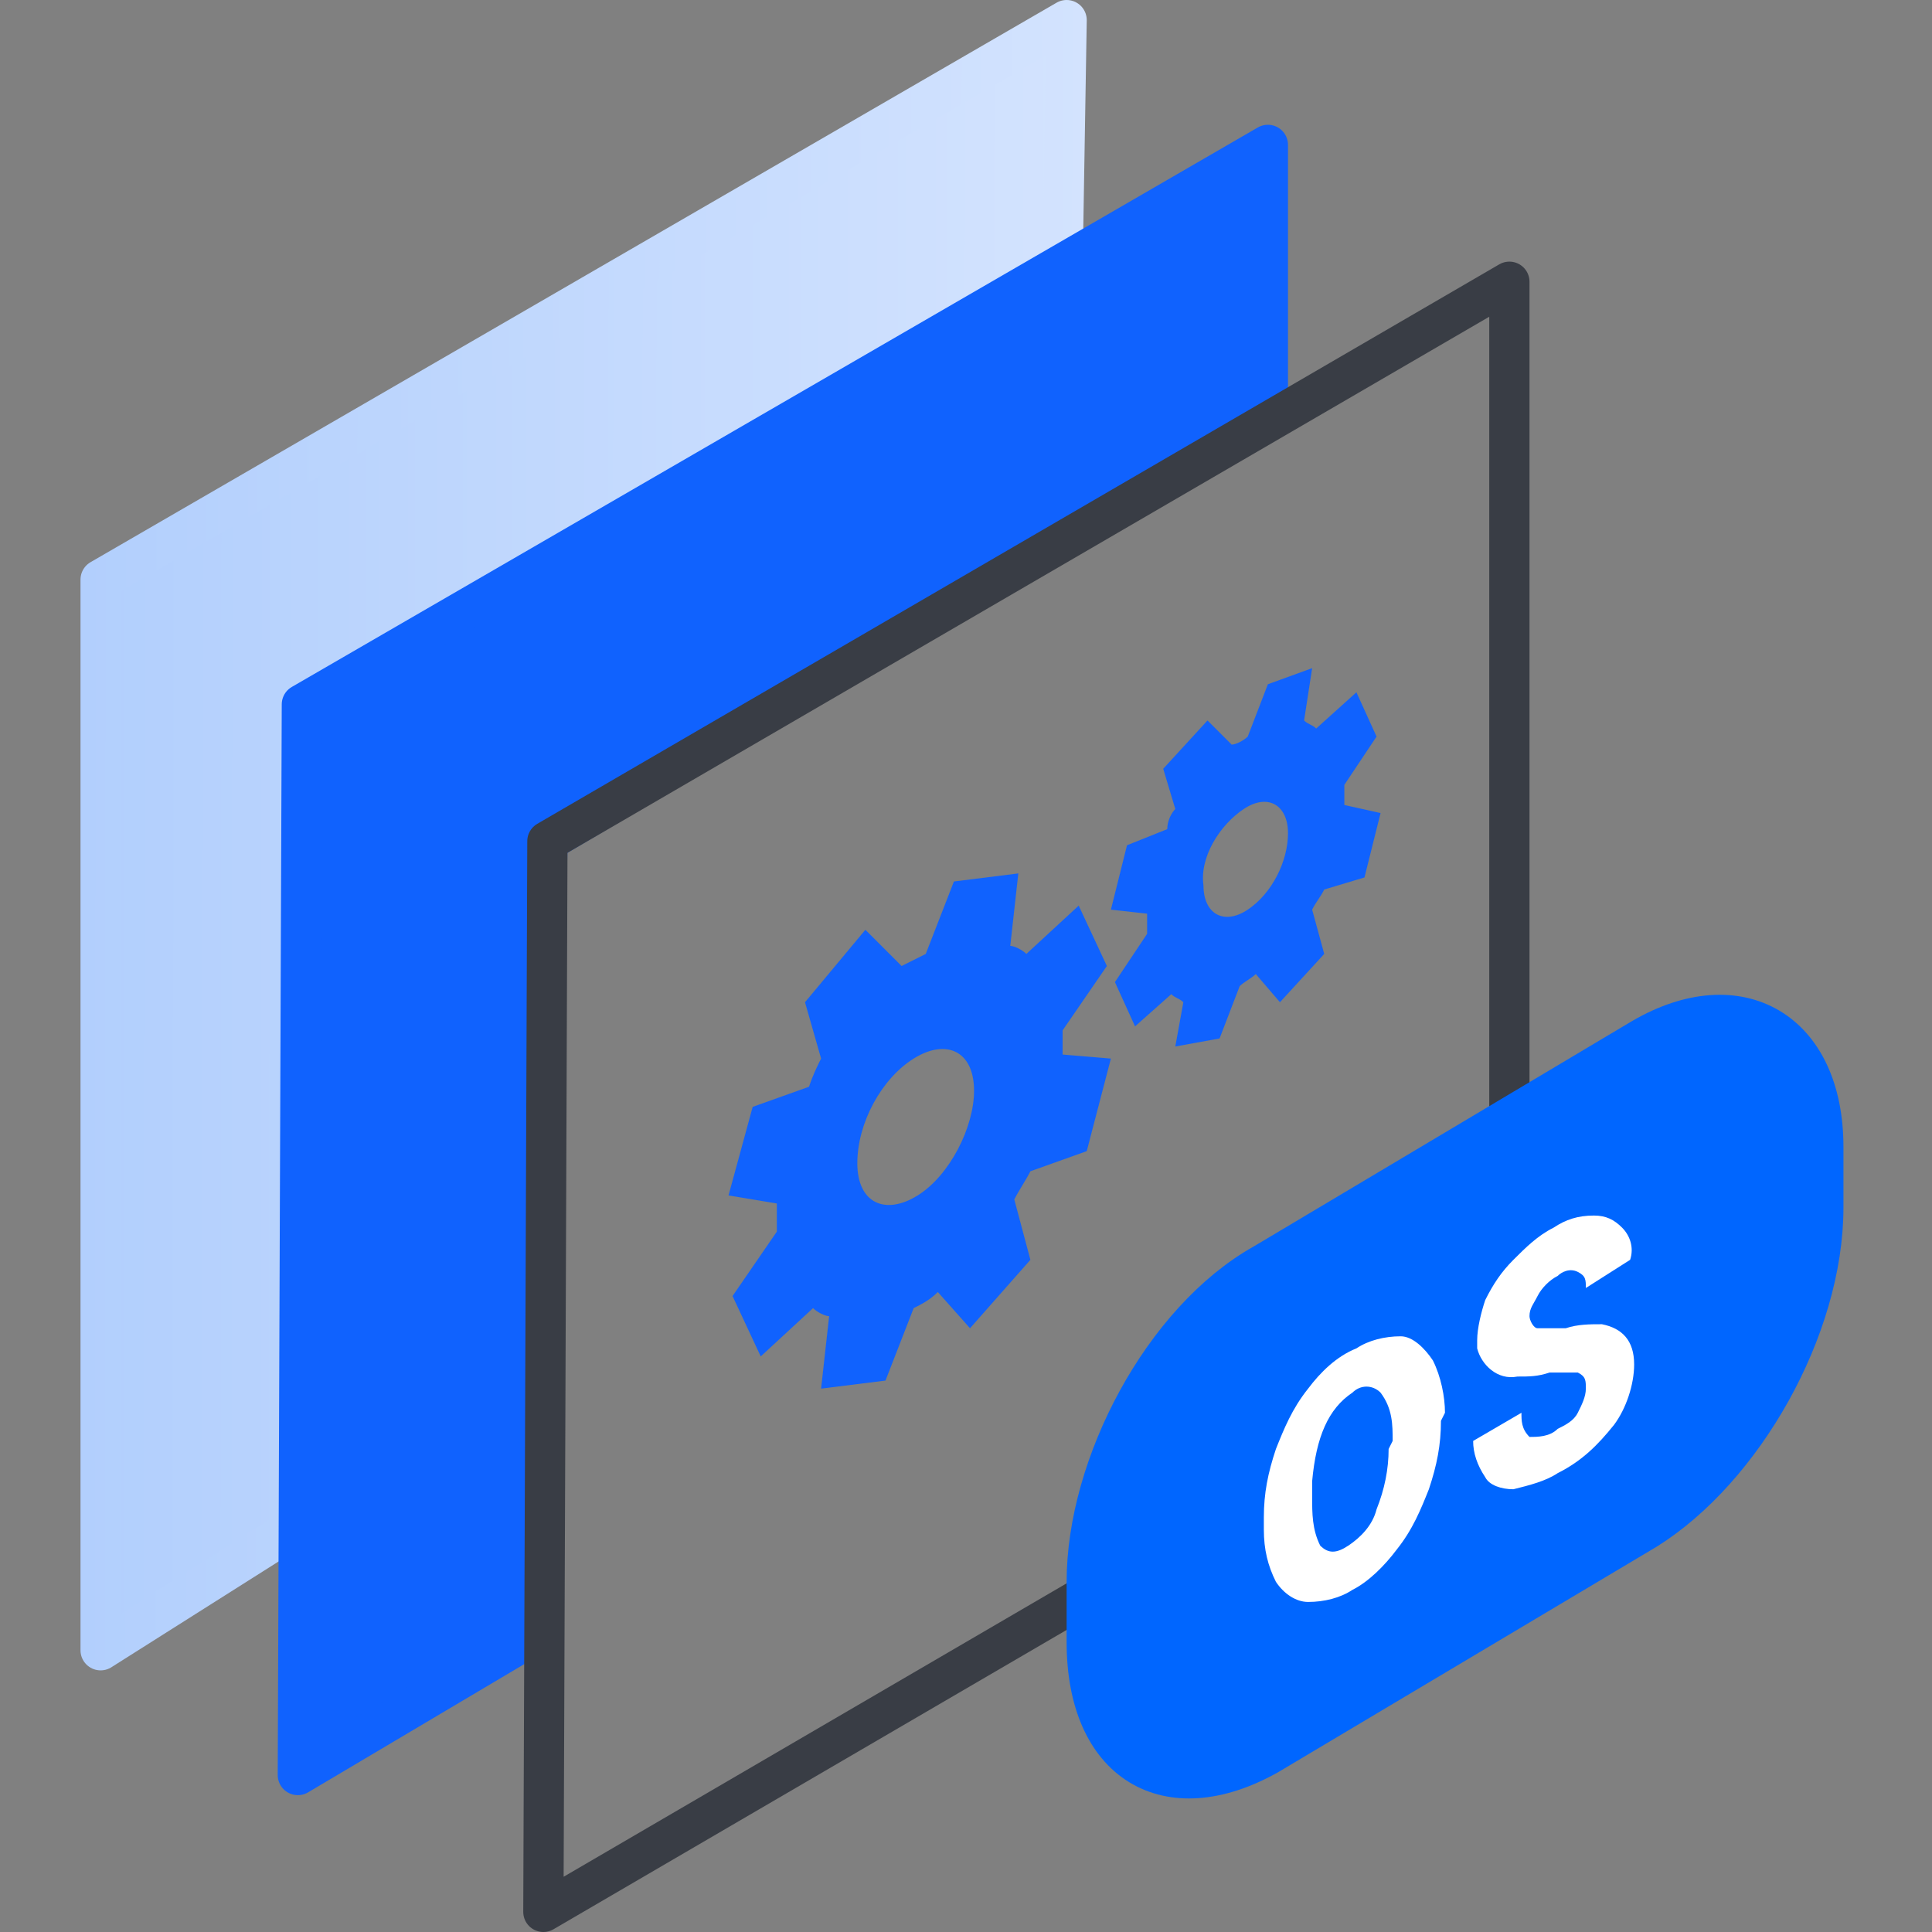 <?xml version="1.0" encoding="utf-8"?>
<!-- Generator: Adobe Illustrator 23.0.1, SVG Export Plug-In . SVG Version: 6.00 Build 0)  -->
<svg version="1.1" id="Warstwa_1" xmlns="http://www.w3.org/2000/svg" xmlns:xlink="http://www.w3.org/1999/xlink" x="0px" y="0px"
	 viewBox="0 0 48 48" style="enable-background:new 0 0 48 48;" xml:space="preserve">
<rect x="0" y="0" width="48" height="48" fill="#808080" stroke="none"/>
<style type="text/css">
	.st0{fill:url(#SVGID_1_);stroke:url(#SVGID_2_);stroke-linecap:round;stroke-linejoin:round;stroke-miterlimit:10;}
	.st1{fill:#1062FE;stroke:#1062FE;stroke-linecap:round;stroke-linejoin:round;}
	.st2{fill:none;stroke:#393D45;stroke-linecap:round;stroke-linejoin:round;}
	.st3{fill-rule:evenodd;clip-rule:evenodd;fill:#1062FE;}
	.st4{fill-rule:evenodd;clip-rule:evenodd;fill:#0066FF;stroke:#0066FF;stroke-miterlimit:10;}
	.st5{fill-rule:evenodd;clip-rule:evenodd;fill:#FFFFFF;}
</style>
<linearGradient id="SVGID_1_" gradientUnits="userSpaceOnUse" x1="2.443" y1="20.744" x2="26.45" y2="20.744" gradientTransform="matrix(1 5.806985e-04 -5.806985e-04 1 6.505928e-02 -7.034738e-03)">
	<stop  offset="0" style="stop-color:#B2CFFD"/>
	<stop  offset="1" style="stop-color:#D3E3FE"/>
</linearGradient>
<linearGradient id="SVGID_2_" gradientUnits="userSpaceOnUse" x1="1.943" y1="20.744" x2="26.95" y2="20.744" gradientTransform="matrix(1 5.806985e-04 -5.806985e-04 1 6.505928e-02 -7.034738e-03)">
	<stop  offset="0" style="stop-color:#B2CFFD"/>
	<stop  offset="1" style="stop-color:#D3E3FE"/>
</linearGradient>
<polygon class="st0" points="2.5,41 7.4,37.9 7.5,17.5 26.4,6.5 26.5,0.5 2.5,14.4 "/>
<polygon class="st1" points="7.4,44.1 13.3,40.6 13.6,20.9 31.5,10.3 31.5,3.6 7.5,17.5 "/>
<polygon class="st2" points="13.5,47.5 37.5,33.5 37.5,7 13.6,20.9 "/>
<path id="Kształt_1_kopia_31_" class="st3" d="M21.5,23.1L20,24.9l0.4,1.4c-0.1,0.2-0.2,0.4-0.3,0.7l-1.4,0.5l-0.6,2.2l1.2,0.2
	c0,0.2,0,0.4,0,0.7l-1.1,1.6l0.7,1.5l1.3-1.2c0.1,0.1,0.3,0.2,0.4,0.2l-0.2,1.8l1.6-0.2l0.7-1.8c0.2-0.1,0.4-0.2,0.6-0.4l0.8,0.9
	l1.5-1.7l-0.4-1.5c0.1-0.2,0.3-0.5,0.4-0.7l1.4-0.5l0.6-2.3l-1.2-0.1c0-0.2,0-0.4,0-0.6l1.1-1.6l-0.7-1.5l-1.3,1.2
	c-0.1-0.1-0.3-0.2-0.4-0.2l0.2-1.8l-1.6,0.2l-0.7,1.8c-0.2,0.1-0.4,0.2-0.6,0.3L21.5,23.1z M22.7,26.3c0.8-0.5,1.5-0.2,1.5,0.8
	c0,0.9-0.6,2.1-1.4,2.6s-1.5,0.2-1.5-0.8C21.3,27.9,21.9,26.8,22.7,26.3z"/>
<path id="Kształt_1_kopia_30_" class="st3" d="M30,17.9l-1.1,1.2l0.3,1c-0.1,0.1-0.2,0.3-0.2,0.5l-1,0.4l-0.4,1.6l0.9,0.1
	c0,0.2,0,0.3,0,0.5l-0.8,1.2l0.5,1.1l0.9-0.8c0.1,0.1,0.2,0.1,0.3,0.2L29.2,26l1.1-0.2l0.5-1.3c0.1-0.1,0.3-0.2,0.4-0.3l0.6,0.7
	l1.1-1.2l-0.3-1.1c0.1-0.2,0.2-0.3,0.3-0.5l1-0.3l0.4-1.6L33.4,20c0-0.2,0-0.3,0-0.5l0.8-1.2l-0.5-1.1l-1,0.9
	c-0.1-0.1-0.2-0.1-0.3-0.2l0.2-1.3L31.5,17L31,18.3c-0.1,0.1-0.3,0.2-0.4,0.2L30,17.9z M30.9,20.1c0.6-0.4,1.1-0.1,1.1,0.6
	c0,0.7-0.4,1.5-1,1.9c-0.6,0.4-1.1,0.1-1.1-0.6C29.8,21.3,30.3,20.5,30.9,20.1z"/>
<g>
	<path id="Kształt_5_4_" class="st4" d="M40.9,38l-9.4,5.6C29,45,27,43.8,27,40.8l0-1.5c0-2.9,1.9-6.5,4.4-7.9l9.4-5.6
		c2.4-1.4,4.5-0.2,4.5,2.7l0,1.5C45.3,33,43.3,36.5,40.9,38z"/>
	<path id="Kształt_6_12_" class="st5" d="M39.4,34.5c0-0.2,0-0.3-0.2-0.4c-0.2,0-0.4,0-0.7,0c-0.3,0.1-0.5,0.1-0.8,0.1
		c-0.5,0.1-0.9-0.3-1-0.7c0-0.1,0-0.2,0-0.2c0-0.3,0.1-0.7,0.2-1c0.2-0.4,0.4-0.7,0.7-1c0.3-0.3,0.6-0.6,1-0.8
		c0.3-0.2,0.6-0.3,1-0.3c0.3,0,0.5,0.1,0.7,0.3c0.2,0.2,0.3,0.5,0.2,0.8L39.4,32c0-0.2,0-0.3-0.2-0.4c-0.2-0.1-0.4,0-0.5,0.1
		c-0.2,0.1-0.4,0.3-0.5,0.5c-0.1,0.2-0.2,0.3-0.2,0.5c0,0.1,0.1,0.3,0.2,0.3c0.2,0,0.5,0,0.7,0c0.3-0.1,0.6-0.1,0.9-0.1
		c0.5,0.1,0.8,0.4,0.8,1c0,0.5-0.2,1.1-0.5,1.5c-0.4,0.5-0.8,0.9-1.4,1.2c-0.3,0.2-0.7,0.3-1.1,0.4c-0.3,0-0.6-0.1-0.7-0.3
		c-0.2-0.3-0.3-0.6-0.3-0.9l1.2-0.7c0,0.2,0,0.4,0.2,0.6c0.2,0,0.5,0,0.7-0.2c0.2-0.1,0.4-0.2,0.5-0.4
		C39.3,34.9,39.4,34.7,39.4,34.5L39.4,34.5z M35.8,35.3c0,0.6-0.1,1.1-0.3,1.7c-0.2,0.5-0.4,1-0.8,1.5c-0.3,0.4-0.7,0.8-1.1,1
		c-0.3,0.2-0.7,0.3-1.1,0.3c-0.3,0-0.6-0.2-0.8-0.5c-0.2-0.4-0.3-0.8-0.3-1.3v-0.3c0-0.6,0.1-1.1,0.3-1.7c0.2-0.5,0.4-1,0.8-1.5
		c0.3-0.4,0.7-0.8,1.2-1c0.3-0.2,0.7-0.3,1.1-0.3c0.3,0,0.6,0.3,0.8,0.6c0.2,0.4,0.3,0.9,0.3,1.3L35.8,35.3L35.8,35.3z M34.6,35.8
		c0-0.4,0-0.8-0.3-1.2c-0.2-0.2-0.5-0.2-0.7,0c0,0,0,0,0,0c-0.6,0.4-0.9,1.1-1,2.2l0,0.4c0,0.4,0,0.8,0.2,1.2c0.2,0.2,0.4,0.2,0.7,0
		c0.3-0.2,0.6-0.5,0.7-0.9c0.2-0.5,0.3-1,0.3-1.5L34.6,35.8L34.6,35.8z"/>
</g>
</svg>
